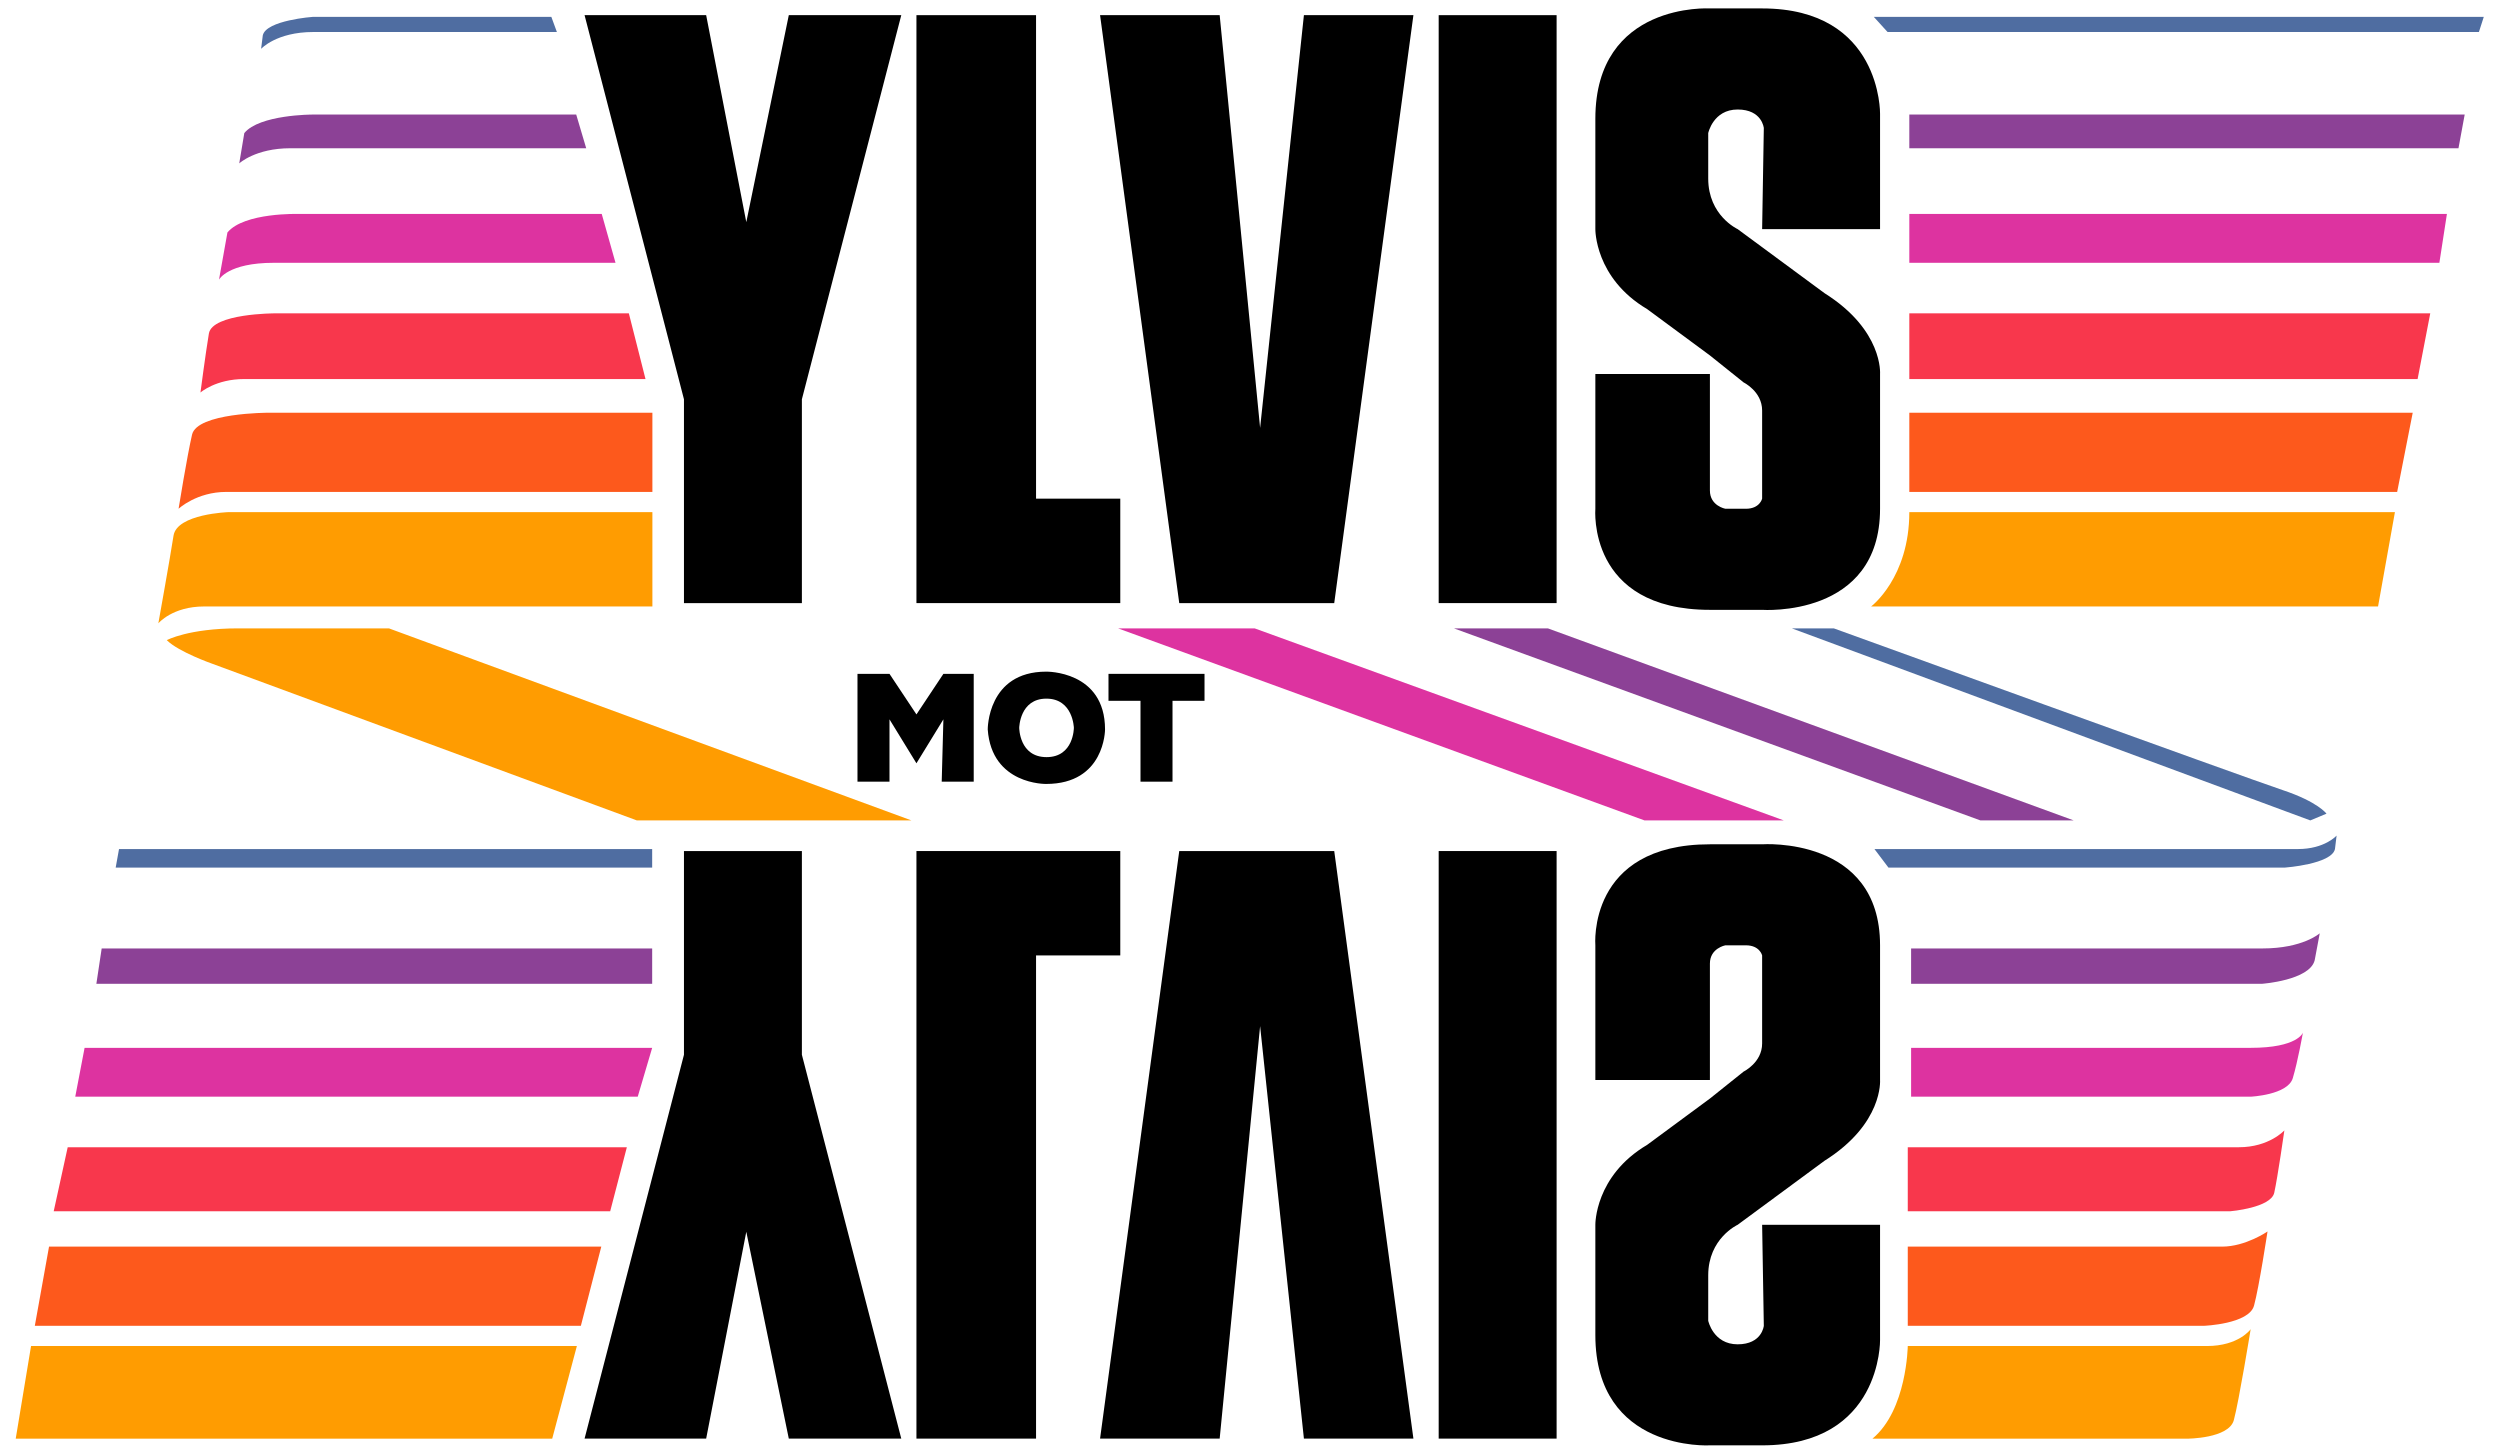 <?xml version="1.0" encoding="UTF-8"?> <svg xmlns="http://www.w3.org/2000/svg" viewBox="0 0 1484 862"><defs><style> .e { fill: #dd33a0; } .f { fill: #8c4196; } .g { fill: #fd591c; } .h { fill: #ff9c01; } .i { fill: #4f6da1; } .j { fill: #f8374c; } </style></defs><g id="a" data-name="ylvis"><polygon points="347 9 406 237 406 358 476 358 476 237 535 9 468.23 9 443 131.86 419.18 9 347 9"></polygon><polygon points="544 9 615 9 615 296 665 296 665 358 544 358 544 9"></polygon><polygon points="653 9 700 358 792 358 839 9 774 9 748 254 724 9 653 9"></polygon><rect x="854" y="9" width="70" height="349"></rect><path d="m1046,136h70v-68.49s1-62.51-70-62.51h-31s-68-4-68,65.5v65.5s-.46,29,30.77,47.5l37.23,27.48,20,16.02s11,5.36,11,16.68v52.32s-1.36,6-9.68,6h-12.13s-9.19-1.69-9.19-10.85v-69.15h-68v80s-5,60,68,60,31,0,31,0c0,0,70,5,70-60v-80s2-26-33-48l-51.53-38s-17.47-8-17.47-30v-27s2.95-14,17.47-14,15.53,11,15.53,11l-1,60Z"></path></g><g id="b" data-name="mot"><polygon points="509 462.85 509 400 528 400 544 424.08 560 400 578 400 578 464 559 464 560 427 544 453.09 528 427 528 464 509 464 509 462.85"></polygon><polygon points="658 400 658 416 677 416 677 464 696 464 696 416 715 416 715 400 658 400"></polygon><path d="m621,398.69c-35,0-34.68,34.31-34.68,34.31,2.32,33,34.68,32.35,34.68,32.35,34.9,0,34.95-32.17,34.95-32.35,0-35-34.95-34.31-34.95-34.31Zm.23,50.74c-16.21,0-16.22-17.37-16.22-17.41,0,0,.25-17.31,16.12-17.31s16.32,17.31,16.32,17.31c0,.04-.01,17.41-16.22,17.41Z"></path></g><g id="c" data-name="ylvis_oppned"><polygon points="347 853.96 406 626.1 406 505.18 476 505.18 476 626.1 535 853.96 468.23 853.96 443 731.18 419.18 853.96 347 853.96"></polygon><polygon points="544 853.96 615 853.96 615 567.14 665 567.14 665 505.18 544 505.18 544 853.96"></polygon><polygon points="653 853.96 700 505.18 792 505.18 839 853.96 774 853.96 748 609.11 724 853.96 653 853.96"></polygon><rect x="854" y="505.18" width="70" height="348.78"></rect><path d="m1046,727.04h70v68.45s1,62.47-70,62.47h-31s-68,4-68-65.46v-65.46s-.46-28.98,30.77-47.47l37.23-27.46,20-16.01s11-5.36,11-16.67v-52.29s-1.36-6-9.68-6h-12.13s-9.19,1.69-9.19,10.84v69.11h-68v-79.95s-5-59.96,68-59.96,31,0,31,0c0,0,70-5,70,59.96v79.95s2,25.98-33,47.97l-51.53,37.98s-17.47,8-17.47,29.98v26.98s2.95,13.99,17.47,13.99,15.53-10.99,15.53-10.99l-1-59.96Z"></path></g><g id="d" data-name="Layer 5"><path class="i" d="m330.57,19l-3.3-9h-141.46s-27.82,2-29.82,11l-1,8s9-10,31-10h144.57Z"></path><polygon class="i" points="1112.27 10 1120.45 19 1471.48 19 1474.38 10 1112.27 10"></polygon><polygon class="i" points="70.65 504 68.67 515 387.13 515 387.13 504 70.65 504"></polygon><path class="i" d="m1112.67,504l8.31,11h235.38s27.7-2,29.67-11l.97-8s-7,8-23,8h-251.33Z"></path><path class="i" d="m1063.62,373l307.78,114,9.6-4s-5-7-26-14-266.46-96-266.46-96h-24.92Z"></path><path class="f" d="m142,97s9.64-9,30.32-9h175.65l-5.93-20h-156.66s-31.37,0-40.37,11l-3,18Z"></path><polygon class="f" points="1463.04 68 1459.35 88 1133.37 88 1133.37 68 1463.04 68"></polygon><polygon class="f" points="60.36 563 57.2 584 387.13 584 387.13 563 60.36 563"></polygon><path class="f" d="m1134.43,563v21h208.09s28.48-2,31.48-14l3-16s-10,9-34,9h-208.57Z"></path><path class="e" d="m135,138l-5,28s5.12-10,32.56-10h202.81l-8.18-29h-179.87s-32.33-1-42.33,11Z"></path><polygon class="e" points="1452.49 127 1448.01 156 1133.37 156 1133.37 127 1452.49 127"></polygon><polygon class="e" points="50.21 622 44.67 651 378.56 651 387.13 622 50.21 622"></polygon><path class="e" d="m1134.43,622v29h201.49s22.08-1,25.08-11,6-27,6-27c0,0-3,9-31,9h-201.57Z"></path><path class="j" d="m119,233s9.04-8,26.02-8h238.15l-9.89-39h-210.07s-37.22,0-39.22,12-5,35-5,35Z"></path><polygon class="j" points="1133.37 186 1133.37 225 1435.09 225 1442.6 186 1133.37 186"></polygon><polygon class="j" points="40.19 681 31.88 719 362.21 719 372.1 681 40.19 681"></polygon><path class="j" d="m1132.45,681v38h191.47s24.08-2,26.08-11,6-37,6-37c0,0-9,10-27,10h-196.55Z"></path><path class="g" d="m106,302s10.68-10,28.34-10h252.92v-47h-228.13s-42.13,0-45.13,13-8,44-8,44Z"></path><polygon class="g" points="1133.37 245 1133.37 292 1422.96 292 1432.19 245 1133.37 245"></polygon><polygon class="g" points="29.11 740 20.67 787 344.8 787 356.93 740 29.11 740"></polygon><path class="g" d="m1132.45,740v47h175.78s26.77-1,29.77-12,8-44,8-44c0,0-13,9-27,9s-186.55,0-186.55,0Z"></path><path class="h" d="m94,370s8.31-10,27.15-10h266.11v-56h-251.6s-30.66,1-32.66,14-9,52-9,52Z"></path><path class="h" d="m1110.69,360s22.68-17,22.68-56h288.26l-10.02,56h-300.92Z"></path><polygon class="h" points="18.43 799 9.33 854 327.79 854 342.43 799 18.43 799"></polygon><path class="h" d="m1132.45,799s-.48,38-20.97,55h186.73s24.79,0,27.79-11,10-54,10-54c0,0-7,10-26,10s-177.55,0-177.55,0Z"></path><path class="h" d="m99,380s12.92-7,42.46-7h89.41l310.15,114h-162.99l-252.03-93s-20-7-27-14Z"></path><polygon class="f" points="863.04 373 1175.57 487 1230.96 487 918.82 373 863.04 373"></polygon><polygon class="e" points="663.66 373 976.19 487 1058.87 487 744.76 373 663.66 373"></polygon></g></svg> 